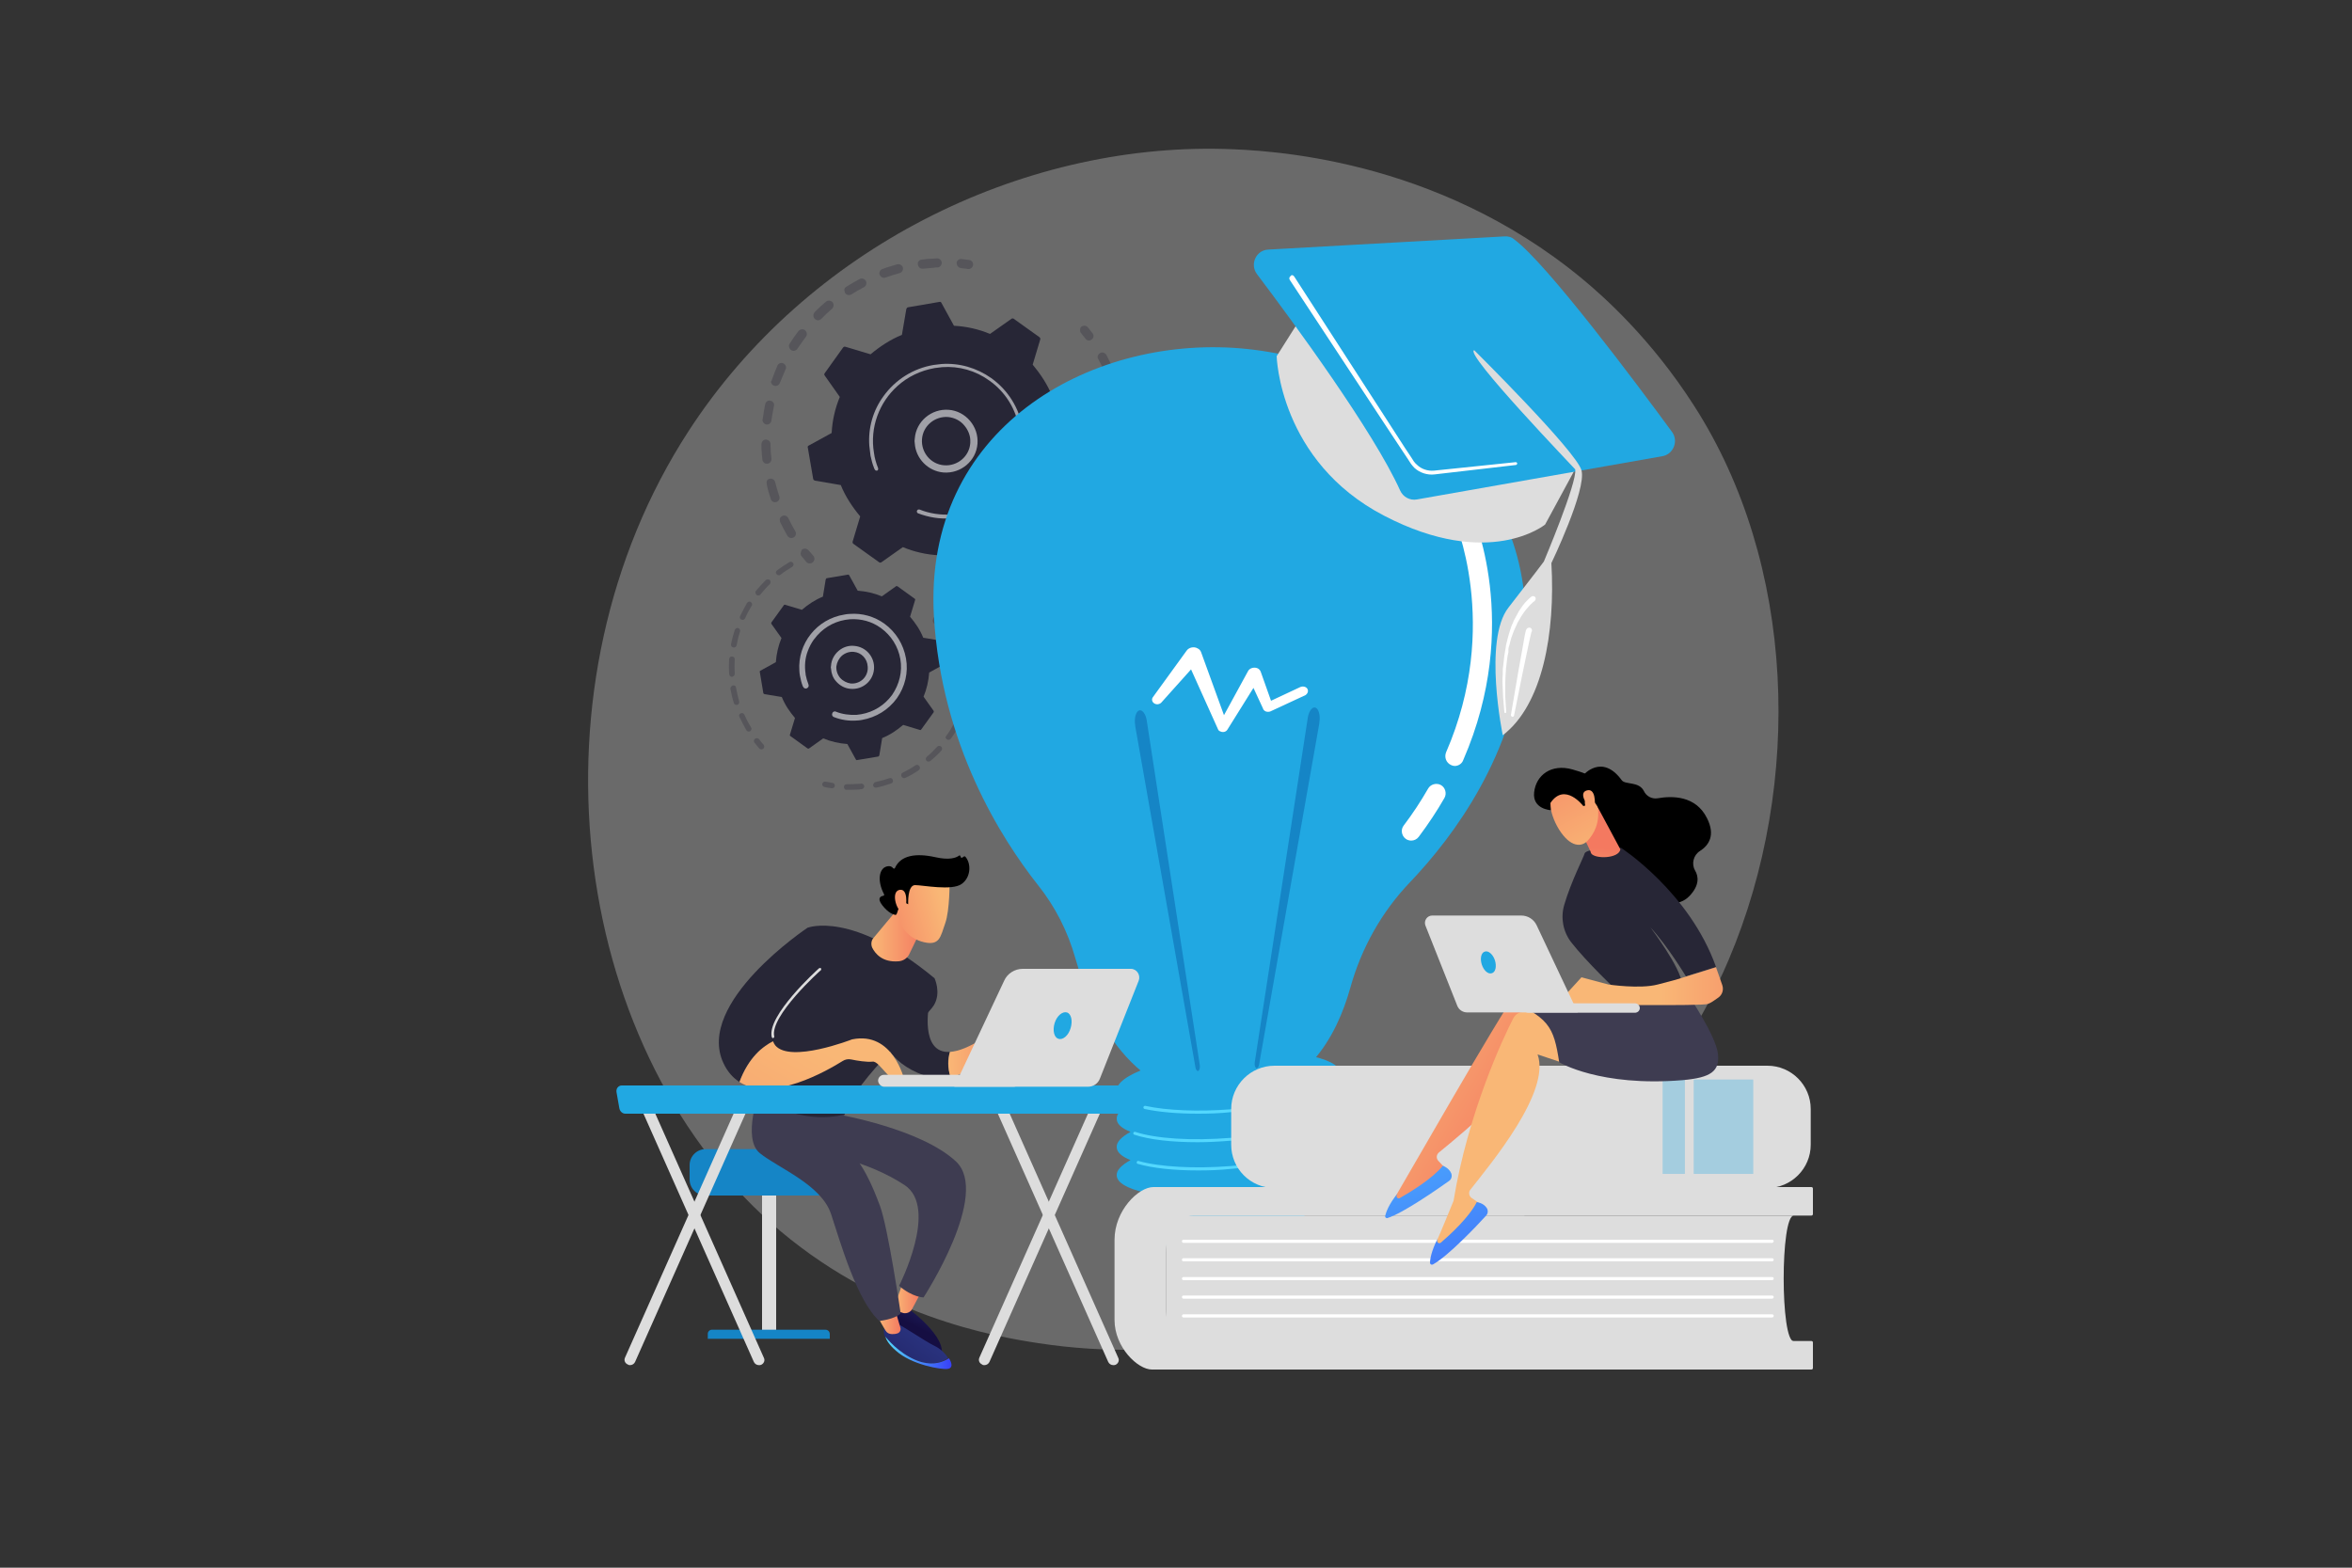 <?xml version="1.0" encoding="utf-8"?>
<!-- Generator: Adobe Illustrator 23.0.3, SVG Export Plug-In . SVG Version: 6.00 Build 0)  -->
<svg version="1.1" xmlns="http://www.w3.org/2000/svg" xmlns:xlink="http://www.w3.org/1999/xlink" x="0px" y="0px"
	 viewBox="0 0 750 500" style="enable-background:new 0 0 750 500;" xml:space="preserve">
<rect x="0" y="0" width="750" height="500" fill="#333333" stroke="none"/>
<style type="text/css">
	.st0{display:none;}
	.st1{display:inline;}
	.st2{fill:#EAEAEA;}
	.st3{display:inline;fill:#EEFBFF;}
	.st4{opacity:0.3;fill:#EBEBEB;}
	.st5{opacity:0.3;}
	.st6{fill:#272636;}
	.st7{opacity:0.56;fill:#FFFFFF;}
	.st8{fill:#21A8E2;}
	.st9{fill:url(#SVGID_1_);}
	.st10{fill:url(#SVGID_2_);}
	.st11{fill:url(#SVGID_3_);}
	.st12{fill:url(#SVGID_4_);}
	.st13{fill:#1585C6;}
	.st14{fill:#FFFFFF;}
	.st15{fill:#DDDDDD;}
	.st16{opacity:0.3;fill:#21A8E2;}
	.st17{fill:url(#SVGID_5_);}
	.st18{fill:url(#SVGID_6_);}
	.st19{fill:#3E3C51;}
	.st20{fill:url(#SVGID_7_);}
	.st21{fill:url(#SVGID_8_);}
	.st22{fill:url(#SVGID_9_);}
	.st23{fill:url(#SVGID_10_);}
	.st24{fill:url(#SVGID_11_);}
	.st25{fill:url(#SVGID_12_);}
	.st26{fill:url(#SVGID_13_);}
	.st27{fill:url(#SVGID_14_);}
	.st28{fill:url(#SVGID_15_);}
	.st29{fill:url(#SVGID_16_);}
	.st30{fill:url(#SVGID_17_);}
	.st31{fill:url(#SVGID_18_);}
	.st32{fill:url(#SVGID_19_);}
	.st33{fill:url(#SVGID_20_);}
	.st34{fill:url(#SVGID_21_);}
	.st35{fill:url(#SVGID_22_);}
</style>
<g id="BACKGROUND" class="st0">
	<g class="st1">
		<g>
			<g>
				<rect x="0" y="0" class="st2" width="750" height="500"/>
			</g>
		</g>
	</g>
	<rect class="st3" width="750" height="500"/>
</g>
<g id="OBJECTS">
	<g>
		<path class="st4" d="M551.2,306.2c-36.8,86.7-134.9,135.3-220,122.2c-13.8-2.1-51.8-8.5-85.4-38.4
			c-64.7-57.7-78.5-171.9-26.3-252.4c38-58.6,106-91.8,170.7-90.1c13.9,0.4,67.3,2.6,114.2,41.3c6.9,5.7,22.1,19.2,35.8,40.6
			C572.5,179.6,575.2,249.7,551.2,306.2z"/>
		<g>
			<g>
				<g class="st5">
					<path class="st6" d="M297.5,197.7c0-0.8,0.7-1.4,1.5-1.4c1.6,0.1,3.2,0.1,4.7,0c0.8,0,1.5,0.6,1.5,1.4c0,0,0,0,0,0
						c0,0.8-0.6,1.5-1.4,1.5c-1.7,0.1-3.3,0.1-5,0c-0.8,0-1.4-0.6-1.4-1.4C297.5,197.8,297.5,197.8,297.5,197.7z M311.4,195.4
						c1.6-0.3,3.1-0.6,4.6-1.1c0.8-0.2,1.6,0.2,1.8,1c0.2,0.8-0.2,1.6-1,1.8c-1.6,0.4-3.2,0.8-4.9,1.1c-0.8,0.1-1.6-0.4-1.7-1.2
						c0-0.1,0-0.1,0-0.2C310.1,196.2,310.7,195.5,311.4,195.4z M323.3,191.8c1.4-0.6,2.9-1.3,4.3-2.1c0.7-0.4,1.6-0.1,2,0.6
						c0.4,0.7,0.1,1.6-0.6,2c-1.5,0.8-3,1.5-4.5,2.2c-0.7,0.3-1.6,0-1.9-0.8c-0.1-0.2-0.1-0.3-0.1-0.5
						C322.4,192.6,322.7,192,323.3,191.8z M334.1,185.6c1.3-0.9,2.5-1.9,3.7-3c0.6-0.5,1.5-0.5,2.1,0.1c0.5,0.6,0.5,1.5-0.1,2.1
						c-1.2,1.1-2.6,2.1-3.9,3.1c-0.7,0.5-1.6,0.3-2-0.3c-0.2-0.2-0.3-0.5-0.3-0.8C333.4,186.4,333.6,185.9,334.1,185.6z
						 M343.2,177.2c1-1.2,2-2.4,3-3.7c0.5-0.7,1.4-0.8,2-0.3c0.7,0.5,0.8,1.4,0.3,2c-1,1.3-2,2.7-3.1,3.9c-0.5,0.6-1.5,0.7-2.1,0.1
						c-0.3-0.3-0.5-0.6-0.5-1C342.8,177.9,342.9,177.5,343.2,177.2z M350.2,167c0.7-1.4,1.4-2.8,2.1-4.3c0.3-0.7,1.2-1.1,1.9-0.8
						c0.7,0.3,1.1,1.2,0.8,1.9c-0.7,1.5-1.4,3-2.2,4.5c-0.4,0.7-1.3,1-2,0.6c-0.5-0.2-0.7-0.7-0.8-1.2
						C350.1,167.5,350.1,167.2,350.2,167z M350.8,112.6c0.7-0.4,1.6-0.1,2,0.6c0.8,1.5,1.5,3,2.2,4.5c0.3,0.7,0,1.6-0.8,1.9
						c-0.7,0.3-1.6,0-1.9-0.8c-0.6-1.4-1.3-2.9-2.1-4.3c-0.1-0.2-0.2-0.4-0.2-0.6C350,113.4,350.3,112.9,350.8,112.6z M354.8,155.4
						c0.4-1.5,0.8-3.1,1.1-4.6c0.1-0.8,0.9-1.3,1.7-1.2c0.8,0.1,1.3,0.9,1.2,1.7c-0.3,1.6-0.7,3.3-1.1,4.9c-0.2,0.8-1,1.2-1.8,1
						c-0.6-0.2-1-0.7-1.1-1.3C354.8,155.7,354.8,155.6,354.8,155.4z M355.8,124.3c0.8-0.2,1.6,0.2,1.8,1c0.4,1.6,0.8,3.2,1.1,4.9
						c0.1,0.8-0.4,1.6-1.2,1.7c-0.8,0.1-1.6-0.4-1.7-1.2c-0.3-1.6-0.6-3.1-1.1-4.6c0-0.1,0-0.2,0-0.3
						C354.7,125.1,355.2,124.5,355.8,124.3z M356.7,143.1c0.1-1.6,0.1-3.2,0-4.7c0-0.8,0.6-1.5,1.4-1.5c0.8,0,1.5,0.6,1.5,1.4
						c0,0,0,0,0,0c0.1,1.7,0.1,3.3,0,5c0,0.8-0.7,1.4-1.5,1.4c-0.8,0-1.4-0.6-1.4-1.4C356.7,143.2,356.7,143.2,356.7,143.1z"/>
					<path class="st6" d="M344.4,105.4c0,0.3,0.1,0.6,0.3,0.8c0.5,0.6,0.9,1.2,1.4,1.8c0.5,0.7,1.4,0.8,2,0.3c0.7-0.5,0.8-1.4,0.3-2
						c-0.5-0.6-1-1.3-1.5-1.9c-0.5-0.6-1.4-0.7-2.1-0.2C344.5,104.5,344.4,104.9,344.4,105.4z"/>
				</g>
				<g class="st5">
					<path class="st6" d="M305.1,84.1c0,0.7,0.6,1.3,1.3,1.4c0.8,0.1,1.5,0.2,2.3,0.3c0.8,0.1,1.5-0.5,1.6-1.3
						c0.1-0.8-0.5-1.5-1.3-1.6c-0.8-0.1-1.6-0.2-2.4-0.3c-0.8-0.1-1.5,0.5-1.6,1.3C305.1,84,305.1,84,305.1,84.1z"/>
					<path class="st6" d="M242.8,141.7c0-0.8,0.6-1.5,1.4-1.5c0.8,0,1.5,0.6,1.5,1.4c0,1.5,0.1,3.1,0.3,4.7c0.1,0.8-0.5,1.5-1.3,1.6
						s-1.5-0.5-1.6-1.3c-0.1-0.7-0.1-1.3-0.2-2C242.8,143.6,242.8,142.6,242.8,141.7z M245.4,152.7c0.8-0.2,1.6,0.3,1.8,1.1
						c0.4,1.5,0.8,3,1.3,4.5c0.3,0.8-0.2,1.6-0.9,1.8c-0.8,0.3-1.6-0.2-1.8-0.9c-0.5-1.5-1-3.1-1.3-4.7c0-0.1,0-0.2,0-0.2
						C244.3,153.5,244.7,152.8,245.4,152.7z M243.2,133.7c0.2-1.6,0.5-3.2,0.8-4.8c0.2-0.8,0.9-1.3,1.7-1.1c0.8,0.2,1.3,0.9,1.1,1.7
						c-0.3,1.5-0.6,3.1-0.8,4.6c-0.1,0.8-0.8,1.4-1.6,1.3c-0.7-0.1-1.2-0.7-1.3-1.4C243.2,133.9,243.2,133.8,243.2,133.7z
						 M249.4,164.6c0.7-0.4,1.6-0.1,2,0.7c0.7,1.4,1.4,2.8,2.2,4.1c0.4,0.7,0.2,1.6-0.5,2c-0.7,0.4-1.6,0.2-2-0.5
						c-0.8-1.4-1.6-2.9-2.3-4.3c-0.1-0.2-0.1-0.4-0.1-0.5C248.5,165.4,248.8,164.9,249.4,164.6z M246.1,121.2
						c0.5-1.5,1.2-3.1,1.8-4.6c0.3-0.7,1.2-1.1,1.9-0.7c0.7,0.3,1.1,1.2,0.7,1.9c-0.6,1.4-1.2,2.9-1.8,4.3c-0.3,0.8-1.1,1.2-1.9,0.9
						c-0.6-0.2-0.9-0.7-1-1.3C246,121.6,246.1,121.4,246.1,121.2z M251.8,109.6c0.9-1.4,1.8-2.7,2.8-4c0.5-0.6,1.4-0.8,2.1-0.3
						c0.6,0.5,0.8,1.4,0.3,2.1c-0.9,1.2-1.8,2.5-2.7,3.8c-0.4,0.7-1.3,0.9-2,0.5c-0.4-0.3-0.6-0.7-0.7-1.1
						C251.5,110.2,251.6,109.9,251.8,109.6z M259.8,99.5c1.2-1.2,2.4-2.3,3.6-3.3c0.6-0.5,1.5-0.4,2.1,0.2c0.5,0.6,0.4,1.5-0.2,2.1
						c-1.2,1-2.3,2.1-3.4,3.2c-0.6,0.6-1.5,0.6-2.1,0c-0.3-0.3-0.4-0.6-0.4-0.9C259.3,100.3,259.5,99.9,259.8,99.5z M269.8,91.5
						c1.4-0.9,2.8-1.7,4.3-2.5c0.7-0.4,1.6-0.1,2,0.6c0.4,0.7,0.1,1.6-0.6,2c-1.4,0.7-2.7,1.5-4,2.3c-0.7,0.4-1.6,0.2-2-0.4
						c-0.1-0.2-0.2-0.5-0.2-0.7C269.1,92.3,269.3,91.8,269.8,91.5z M281.4,85.8c1.5-0.6,3.1-1,4.7-1.5c0.8-0.2,1.6,0.3,1.8,1
						c0.2,0.8-0.3,1.6-1,1.8c-1.5,0.4-3,0.9-4.5,1.4c-0.8,0.3-1.6-0.1-1.9-0.9c0-0.1-0.1-0.3-0.1-0.4
						C280.4,86.6,280.7,86,281.4,85.8z M293.9,82.8c1.2-0.2,2.4-0.3,3.6-0.3c0.4,0,0.9-0.1,1.3-0.1c0.8,0,1.5,0.6,1.5,1.4
						c0,0.8-0.6,1.5-1.4,1.5c-0.4,0-0.8,0-1.2,0.1c-1.1,0.1-2.3,0.2-3.4,0.3c-0.8,0.1-1.5-0.5-1.6-1.3c0,0,0-0.1,0-0.1
						C292.5,83.6,293.1,82.9,293.9,82.8z"/>
					<path class="st6" d="M255.3,176.6c0,0.3,0.1,0.6,0.3,0.8c0.5,0.6,1,1.2,1.5,1.8c0.5,0.6,1.5,0.7,2.1,0.1
						c0.6-0.5,0.7-1.5,0.1-2.1c-0.5-0.6-1-1.2-1.5-1.7c-0.5-0.6-1.4-0.7-2.1-0.2C255.5,175.7,255.3,176.2,255.3,176.6z"/>
				</g>
				<g>
					<path class="st6" d="M280.3,179.3c0.2,0.2,0.6,0.2,0.8,0l6.8-4.8c3.6,1.5,7.5,2.4,11.5,2.6l4,7.3c0.1,0.3,0.4,0.4,0.7,0.3
						l9.9-1.7c0.3,0,0.5-0.3,0.6-0.6l1.4-8.2c3.7-1.5,7-3.7,10-6.2l8,2.4c0.3,0.1,0.6,0,0.8-0.3l5.8-8.1c0.2-0.2,0.2-0.6,0-0.8
						l-4.8-6.8c1.5-3.6,2.4-7.5,2.6-11.5l7.3-4c0.3-0.1,0.4-0.4,0.3-0.7l-1.7-9.9c0-0.3-0.3-0.5-0.6-0.6l-8.2-1.4
						c-1.5-3.7-3.7-7-6.2-10l2.4-8c0.1-0.3,0-0.6-0.3-0.8l-8.1-5.8c-0.2-0.2-0.6-0.2-0.8,0l-6.8,4.8c-3.6-1.5-7.5-2.4-11.5-2.6
						l-4-7.3c-0.1-0.3-0.4-0.4-0.7-0.3l-9.9,1.7c-0.3,0-0.5,0.3-0.6,0.6l-1.4,8.2c-3.7,1.5-7,3.7-10,6.2l-8-2.4
						c-0.3-0.1-0.6,0-0.8,0.3l-5.8,8.1c-0.2,0.2-0.2,0.6,0,0.8l4.8,6.8c-1.5,3.6-2.4,7.5-2.6,11.5l-7.3,4c-0.3,0.1-0.4,0.4-0.3,0.7
						l1.7,9.9c0,0.3,0.3,0.5,0.6,0.6l8.2,1.4c1.5,3.7,3.7,7,6.2,10l-2.4,8c-0.1,0.3,0,0.6,0.3,0.8L280.3,179.3z"/>
					<path class="st7" d="M291.7,139.9c0.4-5.5,5.3-9.6,10.8-9.2c2.7,0.2,5.1,1.5,6.8,3.5c1.7,2,2.6,4.6,2.4,7.3
						c-0.4,5.5-5.3,9.6-10.8,9.2c-5-0.4-8.9-4.5-9.2-9.3C291.6,140.9,291.6,140.4,291.7,139.9z M307.5,135.7
						c-1.3-1.6-3.2-2.5-5.2-2.7c-4.2-0.3-8,2.8-8.3,7.1c-0.3,4.2,2.8,8,7.1,8.3c4.2,0.3,8-2.8,8.3-7.1c0-0.4,0-0.8,0-1.1
						C309.3,138.6,308.6,137,307.5,135.7z"/>
					<path class="st7" d="M277.2,142.1c0.1,0.8,0.2,1.7,0.3,2.5l0,0c0,0.3,0.1,0.5,0.1,0.8c0.3,1.3,0.6,2.6,1.1,3.8c0,0,0,0,0,0.1
						c0,0,0,0.1,0.1,0.1c0,0.1,0.1,0.2,0.1,0.3c0.1,0.2,0.3,0.4,0.6,0.4c0.1,0,0.1,0,0.2,0c0.3-0.1,0.4-0.5,0.3-0.8
						c-0.6-1.5-1.1-3.2-1.3-4.8c-1.4-8.2,1.7-16.2,7.5-21.4c3.2-2.9,7.3-4.9,11.8-5.7c0.8-0.1,1.6-0.2,2.4-0.3
						c5.4-0.4,10.7,1.1,15.1,4.3c5.1,3.6,8.5,9.1,9.5,15.3c2.1,12.8-6.5,24.9-19.3,27.1c-0.8,0.1-1.6,0.2-2.4,0.3
						c-3.4,0.2-6.9-0.3-10.1-1.6c-0.1,0-0.2,0-0.3,0c-0.2,0-0.4,0.2-0.5,0.4c-0.1,0.3,0,0.6,0.3,0.8c3.4,1.3,7,1.9,10.6,1.6
						c0.8-0.1,1.7-0.2,2.5-0.3c13.4-2.3,22.5-15,20.3-28.4c-1.1-6.5-4.7-12.2-10-16c-4.7-3.3-10.2-4.9-15.9-4.5
						c-0.8,0.1-1.7,0.2-2.5,0.3c-6.5,1.1-12.2,4.7-16,10C278.4,130.9,276.8,136.5,277.2,142.1z"/>
				</g>
			</g>
			<g>
				<g class="st5">
					<path class="st6" d="M262.2,250.2c0,0.4,0.3,0.7,0.7,0.8c0.7,0.2,1.5,0.3,2.3,0.4c0.5,0.1,1-0.3,1-0.7c0.1-0.5-0.3-1-0.7-1
						c-0.7-0.1-1.5-0.3-2.2-0.4c-0.5-0.1-1,0.2-1.1,0.7C262.2,250.1,262.2,250.2,262.2,250.2z"/>
					<path class="st6" d="M269.1,251c0-0.5,0.4-0.9,0.9-0.9c1.3,0,2.5,0,3.8-0.1c0.3,0,0.5,0,0.8-0.1c0.5,0,0.9,0.3,1,0.8
						c0,0.5-0.3,0.9-0.8,1c-0.3,0-0.6,0-0.8,0.1c-1.3,0.1-2.7,0.1-4,0.1C269.5,252,269.2,251.6,269.1,251
						C269.1,251.1,269.1,251.1,269.1,251z M279.2,249.4c1.5-0.3,3-0.7,4.4-1.2c0.5-0.2,1,0.1,1.1,0.6c0.2,0.5-0.1,1-0.6,1.1
						c-1.5,0.5-3.1,1-4.6,1.3c-0.5,0.1-1-0.2-1.1-0.7c0,0,0-0.1,0-0.1C278.5,249.9,278.8,249.5,279.2,249.4z M287.9,246.4
						c1.4-0.7,2.7-1.4,4-2.3c0.4-0.3,1-0.2,1.3,0.3c0.3,0.4,0.2,1-0.3,1.3c-1.3,0.9-2.7,1.7-4.2,2.4c-0.4,0.2-1,0-1.2-0.4
						c-0.1-0.1-0.1-0.2-0.1-0.3C287.3,246.9,287.5,246.6,287.9,246.4z M295.5,241.4c1.2-1,2.3-2.1,3.3-3.2c0.3-0.4,0.9-0.4,1.3-0.1
						c0.4,0.3,0.4,0.9,0.1,1.3c-1.1,1.2-2.3,2.3-3.5,3.3c-0.4,0.3-1,0.3-1.3-0.1c-0.1-0.2-0.2-0.3-0.2-0.5
						C295.2,241.8,295.3,241.6,295.5,241.4z M301.8,234.6c0.9-1.2,1.7-2.5,2.4-3.9c0.2-0.4,0.8-0.6,1.2-0.4c0.4,0.2,0.6,0.8,0.4,1.2
						c-0.8,1.4-1.6,2.8-2.6,4.1c-0.3,0.4-0.9,0.5-1.3,0.2c-0.2-0.2-0.4-0.4-0.4-0.7C301.6,235,301.6,234.8,301.8,234.6z
						 M306.1,226.6c0.6-1.4,1-2.9,1.4-4.4c0.1-0.5,0.6-0.8,1.1-0.7c0.5,0.1,0.8,0.6,0.7,1.1c-0.4,1.5-0.9,3.1-1.5,4.6
						c-0.2,0.5-0.7,0.7-1.2,0.5c-0.3-0.1-0.5-0.4-0.6-0.8C306.1,226.8,306.1,226.7,306.1,226.6z M308.4,217.7c0.2-1.5,0.3-3,0.3-4.6
						c0-0.5,0.4-0.9,0.9-0.9c0.5,0,0.9,0.4,0.9,0.9c0,1.6-0.1,3.2-0.3,4.8c-0.1,0.5-0.5,0.8-1,0.8c-0.4-0.1-0.8-0.4-0.8-0.8
						C308.4,217.8,308.4,217.8,308.4,217.7z M308.3,202.9c0.5-0.1,1,0.2,1.1,0.7c0.3,1.3,0.6,2.7,0.8,4.1c0,0.2,0.1,0.4,0.1,0.6
						c0.1,0.5-0.3,0.9-0.8,1c-0.5,0.1-0.9-0.3-1-0.8c0-0.2,0-0.4-0.1-0.6c-0.2-1.3-0.4-2.6-0.7-3.9c0-0.1,0-0.1,0-0.2
						C307.6,203.4,307.9,203,308.3,202.9z"/>
				</g>
				<g class="st5">
					<path class="st6" d="M232.5,214.9c-0.1-1.6-0.1-3.2,0-4.7c0-0.5,0.5-0.9,1-0.8c0.5,0,0.9,0.5,0.8,1c-0.1,1.5-0.1,3,0,4.5
						c0,0.5-0.4,0.9-0.9,1C232.9,215.8,232.5,215.5,232.5,214.9C232.5,215,232.5,215,232.5,214.9z M233.7,218.6c0.5-0.1,1,0.2,1,0.7
						c0.3,1.5,0.6,3,1,4.4c0.1,0.5-0.1,1-0.6,1.1c-0.5,0.1-1-0.1-1.1-0.6c-0.5-1.5-0.8-3.1-1.1-4.6c0,0,0-0.1,0-0.1
						C233,219.1,233.3,218.7,233.7,218.6z M233.1,205.5c0.3-1.5,0.7-3.1,1.2-4.6c0.2-0.5,0.7-0.7,1.1-0.6c0.5,0.2,0.7,0.7,0.6,1.1
						c-0.5,1.4-0.8,2.9-1.1,4.4c-0.1,0.5-0.6,0.8-1.1,0.7c-0.4-0.1-0.7-0.4-0.7-0.8C233.1,205.7,233.1,205.6,233.1,205.5z
						 M236.2,227.5c0.5-0.2,1,0,1.2,0.5c0.6,1.4,1.3,2.7,2.1,4c0.3,0.4,0.1,1-0.3,1.2c-0.4,0.3-1,0.1-1.2-0.3
						c-0.8-1.4-1.5-2.8-2.2-4.2c0-0.1-0.1-0.2-0.1-0.3C235.6,228,235.8,227.7,236.2,227.5z M236,196.5c0.7-1.4,1.4-2.8,2.2-4.2
						c0.3-0.4,0.8-0.6,1.2-0.3c0.4,0.3,0.6,0.8,0.3,1.2c-0.8,1.3-1.5,2.6-2.1,4c-0.2,0.5-0.7,0.6-1.2,0.4c-0.3-0.1-0.5-0.4-0.5-0.8
						C235.9,196.8,236,196.7,236,196.5z M241,188.5c1-1.2,2.1-2.4,3.2-3.5c0.4-0.3,0.9-0.3,1.3,0c0.3,0.4,0.3,0.9,0,1.3
						c-1.1,1-2.1,2.2-3,3.3c-0.3,0.4-0.9,0.5-1.3,0.1c-0.2-0.2-0.3-0.4-0.3-0.6C240.8,188.9,240.9,188.7,241,188.5z M247.8,181.9
						c1.3-1,2.6-1.8,3.9-2.6c0.4-0.3,1-0.1,1.2,0.3c0.3,0.4,0.1,1-0.3,1.2c-1.3,0.8-2.6,1.6-3.7,2.5c-0.4,0.3-1,0.2-1.3-0.2
						c-0.1-0.1-0.2-0.3-0.2-0.5C247.4,182.4,247.5,182.1,247.8,181.9z"/>
					<path class="st6" d="M240.4,236.4c0,0.2,0.1,0.3,0.2,0.5c0.5,0.6,1,1.2,1.5,1.8c0.3,0.4,0.9,0.4,1.3,0.1
						c0.4-0.3,0.4-0.9,0.1-1.3c-0.5-0.5-1-1.1-1.4-1.7c-0.3-0.4-0.9-0.5-1.3-0.2C240.5,235.8,240.4,236.1,240.4,236.4z"/>
				</g>
				<g>
					<path class="st6" d="M257.5,238.7c0.2,0.1,0.4,0.1,0.5,0l4.5-3.2c2.4,1,5,1.6,7.7,1.8l2.7,4.9c0.1,0.2,0.3,0.3,0.5,0.2l6.6-1.1
						c0.2,0,0.3-0.2,0.4-0.4l0.9-5.5c2.5-1,4.7-2.5,6.7-4.2l5.3,1.6c0.2,0.1,0.4,0,0.5-0.2l3.9-5.4c0.1-0.2,0.1-0.4,0-0.5l-3.2-4.5
						c1-2.4,1.6-5,1.8-7.7l4.9-2.7c0.2-0.1,0.3-0.3,0.2-0.5l-1.1-6.6c0-0.2-0.2-0.3-0.4-0.4l-5.5-0.9c-1-2.5-2.5-4.7-4.2-6.7
						l1.6-5.3c0.1-0.2,0-0.4-0.2-0.5l-5.4-3.9c-0.2-0.1-0.4-0.1-0.5,0l-4.5,3.2c-2.4-1-5-1.6-7.7-1.8l-2.7-4.9
						c-0.1-0.2-0.3-0.3-0.5-0.2l-6.6,1.1c-0.2,0-0.3,0.2-0.4,0.4l-0.9,5.5c-2.5,1-4.7,2.5-6.7,4.2l-5.3-1.6c-0.2-0.1-0.4,0-0.5,0.2
						l-3.9,5.4c-0.1,0.2-0.1,0.4,0,0.5l3.2,4.5c-1,2.4-1.6,5-1.8,7.7l-4.9,2.7c-0.2,0.1-0.3,0.3-0.2,0.5l1.1,6.6
						c0,0.2,0.2,0.3,0.4,0.4l5.5,0.9c1,2.5,2.5,4.7,4.2,6.7l-1.6,5.3c-0.1,0.2,0,0.4,0.2,0.5L257.5,238.7z"/>
					<path class="st7" d="M265,212.3c0.1-1.8,1-3.5,2.4-4.7c1.4-1.2,3.2-1.8,5-1.6c3.8,0.3,6.6,3.6,6.3,7.4
						c-0.3,3.8-3.6,6.6-7.4,6.3c-1.8-0.1-3.5-1-4.7-2.4c-1-1.1-1.5-2.5-1.6-4C264.9,213,264.9,212.7,265,212.3z M272.2,207.9
						c-1.3-0.1-2.6,0.3-3.7,1.2c-1,0.9-1.6,2.1-1.8,3.4l0,0c-0.1,1.3,0.3,2.6,1.2,3.7c0.9,1,2.1,1.6,3.4,1.8
						c2.8,0.2,5.2-1.8,5.4-4.6c0-0.2,0-0.5,0-0.7C276.6,210.1,274.7,208.1,272.2,207.9z"/>
					<path class="st7" d="M254.9,213.9c0,0.6,0.1,1.1,0.2,1.7c0.2,1.1,0.5,2.3,0.9,3.3c0,0,0,0.1,0.1,0.1c0.1,0.4,0.5,0.6,0.9,0.6
						c0.1,0,0.2,0,0.3-0.1c0.5-0.2,0.7-0.7,0.5-1.2c-0.4-1-0.7-2.1-0.9-3.1l0,0c0-0.1,0-0.1,0-0.2c-0.4-2.5-0.2-5.1,0.7-7.4
						c0.5-1.3,1.1-2.5,1.9-3.6c0,0,0,0,0,0c0,0,0-0.1,0.1-0.1c2.4-3.3,5.9-5.5,9.9-6.2c0.5-0.1,1-0.1,1.6-0.2
						c3.5-0.2,6.9,0.7,9.8,2.8c3.3,2.4,5.5,5.9,6.2,9.9c0.7,4-0.3,8-2.6,11.4c-2.4,3.3-5.9,5.5-9.9,6.2c-0.5,0.1-1,0.1-1.5,0.2
						c-2.2,0.1-4.5-0.2-6.5-1c-0.1-0.1-0.3-0.1-0.4-0.1c-0.3,0-0.7,0.2-0.8,0.6c-0.2,0.5,0,1,0.5,1.2c2.3,0.9,4.8,1.3,7.3,1.1
						c0.6,0,1.1-0.1,1.7-0.2c4.5-0.8,8.4-3.2,11.1-6.9c2.6-3.7,3.7-8.2,2.9-12.7c-0.8-4.5-3.2-8.4-6.9-11.1c-3.2-2.3-7.1-3.4-11-3.1
						c-0.6,0-1.2,0.1-1.7,0.2C260.4,197.4,254.3,205.3,254.9,213.9z"/>
				</g>
			</g>
		</g>
		<g>
			<path class="st8" d="M427.4,351.2c-0.1-1.6-1.7-2.9-4.4-4c2.9-1.6,4.6-3.3,4.4-5c-0.4-5.1-16.7-8-36.4-6.4
				c-19.7,1.6-35.3,7-34.9,12.2c0.1,1.6,1.7,2.9,4.4,4c-2.9,1.6-4.6,3.3-4.4,5c0.1,1.6,1.7,2.9,4.4,4c-2.9,1.6-4.6,3.3-4.4,5
				c0.1,1.6,1.7,2.9,4.4,4c-2.9,1.6-4.6,3.3-4.4,5c0.2,2.3,3.5,4.1,8.8,5.3c-0.1,1.7,0,3.5,0.1,5.6c0.8,9.5,11.4,16.9,25.5,16.9
				c14.1,0,26.3-10.1,26.4-19.6c0-2.3-0.1-4.4-0.3-6.2c6.7-2.3,10.9-5,10.6-7.7c-0.1-1.6-1.7-2.9-4.4-4c2.9-1.6,4.6-3.3,4.4-5
				c-0.1-1.6-1.7-2.9-4.4-4C425.9,354.6,427.5,352.9,427.4,351.2z"/>
			<g>
				<linearGradient id="SVGID_1_" gradientUnits="userSpaceOnUse" x1="388.29" y1="386.897" x2="357.416" y2="499.366">
					<stop  offset="0" style="stop-color:#53D8FF"/>
					<stop  offset="1" style="stop-color:#3840F7"/>
				</linearGradient>
				<path class="st9" d="M381.9,382.4c-5.8,0-11.2-0.4-15.6-1.3c-0.3,0-0.4-0.3-0.4-0.6c0-0.3,0.3-0.4,0.6-0.4
					c6.9,1.3,16.1,1.6,26,0.8c8.1-0.7,15.6-2,21.8-3.8c0.3-0.1,0.5,0.1,0.6,0.3c0.1,0.3-0.1,0.5-0.3,0.6c-6.3,1.8-13.9,3.1-22,3.8
					C388.9,382.2,385.3,382.4,381.9,382.4z"/>
				<linearGradient id="SVGID_2_" gradientUnits="userSpaceOnUse" x1="387.147" y1="386.583" x2="356.274" y2="499.052">
					<stop  offset="0" style="stop-color:#53D8FF"/>
					<stop  offset="1" style="stop-color:#3840F7"/>
				</linearGradient>
				<path class="st10" d="M382,373.3c-7.6,0-14.4-0.7-19.2-2.1c-0.3-0.1-0.4-0.3-0.3-0.6c0.1-0.3,0.3-0.4,0.6-0.3
					c6.8,1.9,17.8,2.5,29.4,1.6c11.4-0.9,22.1-3.2,28.6-6.2c0.2-0.1,0.5,0,0.6,0.2c0.1,0.2,0,0.5-0.2,0.6c-6.5,3-17.3,5.4-28.9,6.3
					C389,373.2,385.4,373.3,382,373.3z"/>
				<linearGradient id="SVGID_3_" gradientUnits="userSpaceOnUse" x1="384.277" y1="385.796" x2="353.403" y2="498.265">
					<stop  offset="0" style="stop-color:#53D8FF"/>
					<stop  offset="1" style="stop-color:#3840F7"/>
				</linearGradient>
				<path class="st11" d="M381.9,364.3c-8.2,0-15.4-0.8-20.2-2.4c-0.2-0.1-0.4-0.3-0.3-0.6c0.1-0.2,0.3-0.4,0.6-0.3
					c6.7,2.2,18.1,2.9,30.5,1.9c11.4-0.9,22.1-3.2,28.6-6.2c0.2-0.1,0.5,0,0.6,0.2c0.1,0.2,0,0.5-0.2,0.6c-6.5,3-17.3,5.4-28.9,6.3
					C388.9,364.1,385.3,364.3,381.9,364.3z"/>
				<linearGradient id="SVGID_4_" gradientUnits="userSpaceOnUse" x1="383.508" y1="385.584" x2="352.634" y2="498.054">
					<stop  offset="0" style="stop-color:#53D8FF"/>
					<stop  offset="1" style="stop-color:#3840F7"/>
				</linearGradient>
				<path class="st12" d="M382,355.2c-6.5,0-12.4-0.5-17-1.5c-0.3-0.1-0.4-0.3-0.4-0.6c0.1-0.3,0.3-0.4,0.6-0.4
					c6.9,1.5,16.9,1.9,27.3,1.1c11.3-0.9,22-3.2,28.4-6.1c0.2-0.1,0.5,0,0.6,0.2c0.1,0.2,0,0.5-0.2,0.6c-6.5,3-17.3,5.3-28.7,6.2
					C388.9,355.1,385.4,355.2,382,355.2z"/>
			</g>
			<path class="st8" d="M342.9,305.6c-2.4-8.5-6.4-16.4-11.9-23.3c-11.7-14.8-30.8-44.8-33.2-85.8c-3.4-59.6,49.4-89.4,97.7-85.4
				c48.2,4.1,95.8,40,90.6,95.4c-3.2,34.1-22.3,60-36.5,74.9c-9,9.4-15.5,21-19,33.6c-4.3,15.4-14.4,34.6-38.6,35.8
				C360.9,352.3,347.9,323.2,342.9,305.6z"/>
			<path class="st13" d="M400.1,338.9L417,229.1c0.3-2.3,1.5-3.8,2.5-3.4c1,0.4,1.6,2.5,1.2,4.8c0,0.1,0,0.1,0,0.2l-19.2,108.8
				c-0.1,0.8-0.6,1.3-0.9,1.2C400.2,340.4,400,339.7,400.1,338.9z"/>
			<path class="st13" d="M382.6,339.8L365.7,230c-0.3-2.3-1.5-3.8-2.5-3.4c-1,0.4-1.6,2.5-1.2,4.8c0,0.1,0,0.1,0,0.2l19.2,108.8
				c0.1,0.8,0.6,1.3,0.9,1.2C382.5,341.3,382.7,340.5,382.6,339.8z"/>
			<path class="st14" d="M416.9,219.7c-0.4-0.7-1.4-0.9-2.2-0.6l-9.4,4.4l-3.3-9.3c-0.2-0.5-0.6-0.9-1.1-1.1c-1.1-0.4-2.4,0-2.9,0.9
				l0,0l-7.7,14.1L383,208l0,0c-0.2-0.5-0.5-0.9-1.1-1.2c-1.2-0.7-2.8-0.3-3.5,0.7l-10.8,14.9c-0.4,0.6-0.3,1.4,0.4,1.9
				c0.7,0.5,1.7,0.4,2.3-0.2l9.5-10.6l8.6,19.1l0,0c0.1,0.3,0.4,0.6,0.8,0.7c0.8,0.4,1.8,0.1,2.2-0.6l8.3-13.3l3.1,6.7l0,0.1
				c0,0,0,0.1,0.1,0.1c0.4,0.7,1.4,0.9,2.2,0.6l11.2-5.2C417,221.2,417.3,220.4,416.9,219.7z"/>
			<path class="st14" d="M450,268.1c-0.6,0-1.3-0.2-1.8-0.6c-1.3-1-1.6-2.9-0.6-4.2c2.9-3.8,5.5-7.8,7.8-11.8
				c0.8-1.4,2.7-1.9,4.1-1.1c1.4,0.8,1.9,2.7,1.1,4.1c-2.4,4.2-5.2,8.4-8.2,12.4C451.8,267.7,450.9,268.1,450,268.1z"/>
			<path class="st14" d="M463.9,244.3c-0.4,0-0.8-0.1-1.2-0.3c-1.5-0.7-2.2-2.4-1.6-4c17.7-40.7,2.5-74.8,2.3-75.2
				c-0.7-1.5,0-3.3,1.5-4c1.5-0.7,3.3,0,4,1.5c0.7,1.5,16.5,36.9-2.3,80.1C466.2,243.6,465,244.3,463.9,244.3z"/>
		</g>
		<g>
			<g>
				<g>
					<path class="st15" d="M572,427.8l-200.2,0v-40.1l200.2,0C567.7,387.7,567.7,427.8,572,427.8z"/>
					<path class="st15" d="M371.8,417.7v-18.3c0-6.5,4-11.7,8.8-11.7h197c0.3,0,0.5-0.2,0.5-0.5v-8.1c0-0.3-0.2-0.5-0.5-0.5H367.8
						c-4.8,0-12.4,7.5-12.4,16.8V421c0,8.7,7.4,15.8,11.9,15.8h210.3c0.3,0,0.5-0.2,0.5-0.5v-8.1c0-0.3-0.2-0.5-0.5-0.5H379.4
						C375.2,427.8,371.8,423.3,371.8,417.7z"/>
				</g>
				<path class="st14" d="M565.1,396.4H377.4c-0.3,0-0.5-0.2-0.5-0.5c0-0.3,0.2-0.5,0.5-0.5h187.7c0.3,0,0.5,0.2,0.5,0.5
					C565.5,396.2,565.3,396.4,565.1,396.4z"/>
				<path class="st14" d="M565.1,402.3H377.4c-0.3,0-0.5-0.2-0.5-0.5s0.2-0.5,0.5-0.5h187.7c0.3,0,0.5,0.2,0.5,0.5
					S565.3,402.3,565.1,402.3z"/>
				<path class="st14" d="M565.1,408.3H377.4c-0.3,0-0.5-0.2-0.5-0.5s0.2-0.5,0.5-0.5h187.7c0.3,0,0.5,0.2,0.5,0.5
					S565.3,408.3,565.1,408.3z"/>
				<path class="st14" d="M565.1,414.2H377.4c-0.3,0-0.5-0.2-0.5-0.5s0.2-0.5,0.5-0.5h187.7c0.3,0,0.5,0.2,0.5,0.5
					S565.3,414.2,565.1,414.2z"/>
				<path class="st14" d="M565.1,420.2H377.4c-0.3,0-0.5-0.2-0.5-0.5s0.2-0.5,0.5-0.5h187.7c0.3,0,0.5,0.2,0.5,0.5
					S565.3,420.2,565.1,420.2z"/>
			</g>
			<g>
				<path class="st15" d="M406.4,378.9h157.2c7.6,0,13.8-6.2,13.8-13.8v-11.4c0-7.6-6.2-13.8-13.8-13.8H406.4
					c-7.6,0-13.8,6.2-13.8,13.8v11.4C392.6,372.7,398.7,378.9,406.4,378.9z"/>
				
					<rect x="540.1" y="344.4" transform="matrix(-1 -1.224647e-16 1.224647e-16 -1 1099.177 718.802)" class="st16" width="19" height="30.1"/>
				
					<rect x="530.2" y="344.4" transform="matrix(-1 -1.224647e-16 1.224647e-16 -1 1067.469 718.802)" class="st16" width="7.1" height="30.1"/>
			</g>
		</g>
		<g>
			<g>
				<rect x="243" y="377.9" class="st15" width="4.5" height="48.2"/>
				<path class="st13" d="M264.7,427h-39v-1.6c0-0.7,0.6-1.3,1.3-1.3h36.2c0.8,0,1.4,0.6,1.4,1.4V427z"/>
				<path class="st13" d="M272.1,376.2c0,2.8-2.3,5.1-5.1,5.1h-42c-2.8,0-5.1-2.3-5.1-5.1v-4.6c0-2.8,2.3-5.1,5.1-5.1h42
					c2.8,0,5.1,2.3,5.1,5.1V376.2z"/>
			</g>
			<g>
				
					<linearGradient id="SVGID_5_" gradientUnits="userSpaceOnUse" x1="3218.002" y1="408.034" x2="3210.138" y2="423.5" gradientTransform="matrix(1 0 0 1 -2917.523 0)">
					<stop  offset="0" style="stop-color:#2B3582"/>
					<stop  offset="1" style="stop-color:#150E42"/>
				</linearGradient>
				<path class="st17" d="M289.6,417.3c0,0,12.7,9.2,10.5,15.3c0,0-13.9-6-15.6-10.7c-1.7-4.7,0.3-6.8,0.3-6.8L289.6,417.3z"/>
				
					<linearGradient id="SVGID_6_" gradientUnits="userSpaceOnUse" x1="3203.049" y1="414.188" x2="3210.883" y2="414.188" gradientTransform="matrix(1 0 0 1 -2917.523 0)">
					<stop  offset="0" style="stop-color:#F9B776"/>
					<stop  offset="1" style="stop-color:#F47960"/>
				</linearGradient>
				<path class="st18" d="M287.7,409.6l-2.1,6c-0.3,0.9,0,1.9,0.8,2.5c0.4,0.3,1,0.5,1.7,0.7c1.1,0.2,2.2-0.3,2.7-1.2l2.5-4.7
					L287.7,409.6z"/>
				<path class="st19" d="M267.5,355.5c0,0,26.1,4.5,37.3,14.9c11.2,10.4-10.3,43.4-10.3,43.4s-3.5,0-7.8-3.7
					c0,0,12.7-24.8,1.8-32.1c-12.3-8.1-26.6-10-26.6-10l5.3-11.7L267.5,355.5z"/>
				
					<linearGradient id="SVGID_7_" gradientUnits="userSpaceOnUse" x1="3213.439" y1="423.671" x2="3186.177" y2="459.321" gradientTransform="matrix(1 0 0 1 -2917.523 0)">
					<stop  offset="0" style="stop-color:#2B3582"/>
					<stop  offset="1" style="stop-color:#150E42"/>
				</linearGradient>
				<path class="st20" d="M297.9,429.2c-2.8-1.3-10.7-6.8-12.1-7.1c-1.3-0.2-3.7,1.3-3.7,1.3s-0.6,1,0,2.8c1.9,2.2,6,6.5,11.5,8.1
					c4.1,1.2,6.9,0.1,8.7-1.2C301.5,431.7,299.8,430.1,297.9,429.2z"/>
				
					<linearGradient id="SVGID_8_" gradientUnits="userSpaceOnUse" x1="3199.796" y1="431.392" x2="3220.861" y2="431.392" gradientTransform="matrix(1 0 0 1 -2917.523 0)">
					<stop  offset="0" style="stop-color:#53D8FF"/>
					<stop  offset="1" style="stop-color:#3840F7"/>
				</linearGradient>
				<path class="st21" d="M293.8,434.4c-5.5-1.6-9.7-5.9-11.5-8.1c0.4,1.2,1.3,2.7,3.4,4.5c5,4.5,14.5,6.1,16.5,5.8
					c1.6-0.2,1.5-1.7,0.4-3.4C300.7,434.4,297.9,435.5,293.8,434.4z"/>
				
					<linearGradient id="SVGID_9_" gradientUnits="userSpaceOnUse" x1="3197.384" y1="421.418" x2="3204.736" y2="421.418" gradientTransform="matrix(1 0 0 1 -2917.523 0)">
					<stop  offset="0" style="stop-color:#F9B776"/>
					<stop  offset="1" style="stop-color:#F47960"/>
				</linearGradient>
				<path class="st22" d="M279.9,419.5c0,0.8,1.6,3.4,2.5,4.9c0.4,0.7,1.2,1.1,2,1.1c0.5,0,1.1,0,1.7-0.2c0.8-0.2,1.3-1.1,1-1.9
					l-1.8-6.1L279.9,419.5z"/>
				<path class="st19" d="M242.3,347.6c0,0-5.8,15.5,0,20.2c5.8,4.7,19.6,10,22.7,19.4c3.1,9.4,8.3,27.7,15.4,34.1
					c0,0,4.9-0.5,6.8-2.4c0,0-4-27.3-6.6-34.3c-2.3-6.1-5.7-14.8-12.1-19.7c-1.8-1.4-1.5-3.6-0.7-5.8l1.6-3.9L242.3,347.6z"/>
				<path class="st6" d="M302.9,335.5c-9.7,0.6-6.7-15-6.5-15.6l-14.8,10.4c0,0,0.8,8.3,13.1,12.7c3.1,1.1,5.9,1.2,8.5,0.6
					C302,340.5,302.2,337.7,302.9,335.5z"/>
				
					<linearGradient id="SVGID_10_" gradientUnits="userSpaceOnUse" x1="3219.849" y1="336.634" x2="3245.497" y2="336.634" gradientTransform="matrix(1 0 0 1 -2917.523 0)">
					<stop  offset="0" style="stop-color:#F9B776"/>
					<stop  offset="1" style="stop-color:#F47960"/>
				</linearGradient>
				<path class="st23" d="M321.7,330.8c-3.6-2.5-7.7,0-7.7,0c-4.8,3.2-8.4,4.5-11.1,4.7c-0.6,2.2-0.8,5,0.2,8.1
					c5.4-1.2,9.3-5.1,11-7.1c0.6-0.7,1.7-0.9,2.4-0.3c0.8,0.6,1.5,1.4,1.4,2.3c-0.3,1.7,1.7,2.2,1.9,1.6c0.1-0.6-0.7-4.3-0.7-4.3
					s3.9,4,5.5,5.5c1.5,1.5,3.5,0,3.5,0S325.3,333.3,321.7,330.8z"/>
				<path class="st6" d="M257.5,295.9c0,0,14.2-5.7,40.5,16.1c0,0,2.2,4.6-0.2,8.6c-2.4,4.1-25.3,23.8-28.4,34.8
					c0,0-13.6,4.4-27.7-6.1C241.6,349.3,242.9,318.8,257.5,295.9z"/>
				
					<linearGradient id="SVGID_11_" gradientUnits="userSpaceOnUse" x1="3195.378" y1="298.783" x2="3212.395" y2="298.783" gradientTransform="matrix(1 0 0 1 -2917.523 0)">
					<stop  offset="0" style="stop-color:#F9B776"/>
					<stop  offset="1" style="stop-color:#F47960"/>
				</linearGradient>
				<path class="st24" d="M285.5,290.8l-7,8.4c-0.7,0.8-0.8,2-0.4,3c1,2,3.3,4.8,8.4,4.4c1.5-0.1,2.9-1,3.5-2.4l4.9-10.1
					L285.5,290.8z"/>
				<path class="st6" d="M246.5,332.1c-1.6-6.7,15-21.6,15-21.6l-4-14.6c0,0-35.9,23.9-26.8,43.2c1.3,2.8,3.1,4.7,5.1,6
					C238.7,337.2,243.3,333.7,246.5,332.1z"/>
				<path class="st15" d="M246.5,331.1c-0.2,0-0.3-0.1-0.4-0.3c-1.7-6.8,14.4-21.4,15.1-22c0.2-0.1,0.4-0.1,0.6,0
					c0.1,0.2,0.1,0.4,0,0.6c-0.2,0.1-16.5,14.8-14.9,21.2C246.9,330.8,246.8,331,246.5,331.1C246.6,331.1,246.5,331.1,246.5,331.1z"
					/>
				
					<linearGradient id="SVGID_12_" gradientUnits="userSpaceOnUse" x1="3183.774" y1="336.942" x2="3118.625" y2="450.152" gradientTransform="matrix(1 0 0 1 -2917.523 0)">
					<stop  offset="0" style="stop-color:#F9B776"/>
					<stop  offset="1" style="stop-color:#F47960"/>
				</linearGradient>
				<path class="st25" d="M271.7,331.5c0,0-19.7,7.7-24.5,1.9c-0.3-0.4-0.5-0.8-0.7-1.3c-3.2,1.6-7.8,5.2-10.7,13
					c10.4,6.6,28.1-3.7,32.9-6.7c0.8-0.5,1.7-0.7,2.7-0.5c1.9,0.4,5,0.9,6.8,0.7c2.5-0.4,6.1,8.5,10.2,5.8
					C288.3,344.3,284.8,328.8,271.7,331.5z"/>
				<g>
					
						<linearGradient id="SVGID_13_" gradientUnits="userSpaceOnUse" x1="3159.355" y1="-2352.766" x2="3138.365" y2="-2336.705" gradientTransform="matrix(0.922 0.387 -0.387 0.922 -3522.997 1234.513)">
						<stop  offset="0" style="stop-color:#F9B776"/>
						<stop  offset="1" style="stop-color:#F47960"/>
					</linearGradient>
					<path class="st26" d="M302.8,281.1c0,0,0.1,9.2-1.4,13.4c-1.5,4.2-1.7,7.2-6.8,6c-5.1-1.2-8.1-5.2-8.5-10.2
						c0,0-0.7-7.7,1.1-9.9C289.1,278.2,302.8,281.1,302.8,281.1z"/>
					<path d="M289,288.1l0.6,0.3c0,0-0.3-6.1,2.2-6.1c2.5,0,11.8,1.9,14.9-0.4c3-2.2,3-6.6,1.1-8.7c-0.1-0.1-0.3-0.1-0.5,0l-0.4,0.3
						c-0.2,0.2-0.6,0-0.6-0.3l0,0c0-0.3-0.3-0.5-0.5-0.3c-0.9,0.7-3.1,1.5-7.5,0.5c-6.3-1.4-11.1-0.6-12.9,3.4
						c-0.1,0.3-0.4,0.3-0.6,0.1c-0.3-0.4-1-0.9-2.2-0.5c-2.2,0.7-3,4.4-0.7,8.8c0.1,0.2,0,0.5-0.2,0.5c-0.8,0.1-2.2,0.7-0.3,3.1
						c1.9,2.4,3.5,2.9,4.1,3c0.2,0,0.3-0.1,0.4-0.2l1.3-3.7c0.1-0.2,0.3-0.3,0.5-0.2L289,288.1z"/>
					
						<linearGradient id="SVGID_14_" gradientUnits="userSpaceOnUse" x1="3156.751" y1="-2356.168" x2="3135.761" y2="-2340.107" gradientTransform="matrix(0.922 0.387 -0.387 0.922 -3522.997 1234.513)">
						<stop  offset="0" style="stop-color:#F9B776"/>
						<stop  offset="1" style="stop-color:#F47960"/>
					</linearGradient>
					<path class="st27" d="M288.9,288.9c0,0,0.8-5.5-2-5.1c-2.8,0.5-1.2,6.1,0.5,7L288.9,288.9z"/>
				</g>
			</g>
			<g>
				<g>
					<path class="st15" d="M355,435.4c0.2,0,0.5,0,0.7-0.1c0.9-0.4,1.3-1.4,0.9-2.2l-36.5-82.1c-0.4-0.9-1.4-1.2-2.3-0.9
						c-0.9,0.4-1.3,1.4-0.9,2.2l36.5,82.1C353.7,435,354.3,435.4,355,435.4z"/>
					<path class="st15" d="M313.9,435.4c0.7,0,1.3-0.4,1.6-1l36.5-82.1c0.4-0.9,0-1.8-0.9-2.2c-0.9-0.4-1.9,0-2.3,0.9L312.3,433
						c-0.4,0.9,0,1.8,0.9,2.2C313.4,435.4,313.6,435.4,313.9,435.4z"/>
					<path class="st15" d="M242,435.4c0.2,0,0.5,0,0.7-0.1c0.9-0.4,1.3-1.4,0.9-2.2l-36.5-82.1c-0.4-0.9-1.4-1.2-2.3-0.9
						c-0.9,0.4-1.3,1.4-0.9,2.2l36.5,82.1C240.7,435,241.3,435.4,242,435.4z"/>
					<path class="st15" d="M200.9,435.4c0.7,0,1.3-0.4,1.6-1l36.5-82.1c0.4-0.9,0-1.8-0.9-2.2c-0.9-0.4-1.9,0-2.3,0.9L199.3,433
						c-0.4,0.9,0,1.8,0.9,2.2C200.5,435.4,200.7,435.4,200.9,435.4z"/>
				</g>
				<path class="st8" d="M196.6,348.4c-0.1-0.5,0-1.1,0.3-1.5c0.3-0.4,0.8-0.7,1.3-0.7h166c0.6,0,1.2,0.4,1.6,1
					c0.3,0.6,0.4,1.4,0.1,2l-1.8,4.4c-0.4,1-1.3,1.6-2.3,1.6H199.4c-0.9,0-1.7-0.7-1.9-1.7L196.6,348.4z"/>
			</g>
			<g>
				<path class="st15" d="M281.8,346.6C281.9,346.6,281.9,346.6,281.8,346.6l41.5,0c1,0,1.9-0.8,1.9-1.9c0-1-0.8-1.9-1.9-1.9
					l-41.4,0c-1,0-1.9,0.8-1.9,1.9C280.1,345.7,280.9,346.5,281.8,346.6z"/>
				<path class="st15" d="M360.6,309h-34.5c-2.5,0-4.9,1.5-5.9,3.8l-15.9,33.8H347c1.6,0,3.1-1,3.7-2.5l12.4-31.3
					C363.8,311,362.5,309,360.6,309z"/>
				<path class="st8" d="M336.3,326.3c-0.7,2.3-0.2,4.6,1.2,5c1.4,0.5,3.2-1,3.9-3.4c0.7-2.3,0.2-4.6-1.2-5
					C338.8,322.5,337,324,336.3,326.3z"/>
			</g>
		</g>
		<g>
			
				<linearGradient id="SVGID_15_" gradientUnits="userSpaceOnUse" x1="9929.089" y1="331.859" x2="9876.409" y2="361.928" gradientTransform="matrix(-1 0 0 1 10366.477 0)">
				<stop  offset="0" style="stop-color:#F9B776"/>
				<stop  offset="1" style="stop-color:#F47960"/>
			</linearGradient>
			<path class="st28" d="M445.4,380.9c0.1,0,33.5-58.5,38-64c0.8-0.9,1.9-1.4,3.1-1.3l9.3,1.1l11,23.7l-18.3-10.6
				c1.8,12.5-21.6,31.1-29.7,37.8c-0.8,0.7-0.9,1.9-0.1,2.7l3.2,3.4c-5.3,5.3-11.4,8.8-18.2,10.4L445.4,380.9z"/>
			<linearGradient id="SVGID_16_" gradientUnits="userSpaceOnUse" x1="431.238" y1="320.976" x2="479.715" y2="459.991">
				<stop  offset="0" style="stop-color:#53D8FF"/>
				<stop  offset="1" style="stop-color:#3840F7"/>
			</linearGradient>
			<path class="st29" d="M460.1,371.8c0,0,2,0.7,2.7,2.5c0.3,0.9,0,1.9-0.8,2.4c-3.4,2.4-14.5,10.2-19.6,11.8
				c-0.4,0.1-0.8-0.3-0.7-0.7c0.3-1.2,1.1-3.6,3.9-7.1l-0.2,0.5c-0.3,0.6,0.4,1.3,1,0.9C449.7,380.2,456.7,376,460.1,371.8z"/>
			
				<linearGradient id="SVGID_17_" gradientUnits="userSpaceOnUse" x1="9923.993" y1="339.358" x2="10104.238" y2="226.522" gradientTransform="matrix(-1 0 0 1 10366.477 0)">
				<stop  offset="0" style="stop-color:#F9B776"/>
				<stop  offset="1" style="stop-color:#F47960"/>
			</linearGradient>
			<path class="st30" d="M458.4,395.2c0.1,0,5.1-12.1,5.1-12.2c4.6-28,15.8-52,19.1-58.3c0.6-1.1,1.6-1.8,2.8-1.9l9.4-0.8l15.5,21
				l-20-6.7c4.3,11.9-14.9,34.8-21.4,43.1c-0.7,0.8-0.5,2.1,0.4,2.7l3.8,2.6c-4.1,6.3-9.3,10.9-15.7,13.8L458.4,395.2z"/>
			<linearGradient id="SVGID_18_" gradientUnits="userSpaceOnUse" x1="438.76" y1="318.353" x2="487.237" y2="457.368">
				<stop  offset="0" style="stop-color:#53D8FF"/>
				<stop  offset="1" style="stop-color:#3840F7"/>
			</linearGradient>
			<path class="st31" d="M470.9,383.4c0,0,2.1,0.2,3.2,1.9c0.5,0.8,0.4,1.8-0.3,2.5c-2.8,3.1-12.1,12.9-16.9,15.5
				c-0.4,0.2-0.9-0.1-0.9-0.5c0-1.2,0.4-3.7,2.4-7.7l-0.1,0.5c-0.2,0.7,0.6,1.2,1.2,0.7C462.5,393.7,468.5,388.2,470.9,383.4z"/>
			<g>
				<path class="st19" d="M538.6,317.7c0,0,8.5,12.6,9.2,18.3c0.7,5.7-2.3,7.7-11.2,8.5c-26.4,2.2-39.4-5.7-39.4-5.7
					c-1.8-11.5-3.1-14.4-18.2-20.7c0,0,19.1,1.5,22.9,0C505.8,316.7,538.6,317.7,538.6,317.7z"/>
			</g>
			<g>
				<path d="M504.9,247.2c0,0,5.9-7,12.2,1.6c1.1,1.6,5.5,0.3,7.1,3.5c0.8,1.7,2.6,2.6,4.4,2.3c4.6-0.8,12.1-0.9,15.7,6.3
					c2.8,5.5,0.6,8.7-2.2,10.5c-2.1,1.3-2.8,4.1-1.6,6.2c1.2,2,1.4,4.8-1.7,8.1c-6.9,7.4-20.7-4.7-20.7-4.7l-10.9-25.8L504.9,247.2z
					"/>
				<path class="st6" d="M515.7,316.1c0,0-9.9-9.4-14.7-15.6c-2.6-3.4-3.4-7.8-2.2-11.9c2.2-7.5,6.2-15.2,6.5-16.4
					c0.6-1.8,11.6-1.8,11.6-1.8s21.8,14.1,30.3,38l-9.6,3c0,0-5.7-9.5-11.3-15.6c0,0,9.7,12.8,10.1,18.1L515.7,316.1z"/>
				
					<linearGradient id="SVGID_19_" gradientUnits="userSpaceOnUse" x1="-4400.359" y1="314.527" x2="-4347.881" y2="314.527" gradientTransform="matrix(1 0 0 1 4930.013 0)">
					<stop  offset="0" style="stop-color:#F9B776"/>
					<stop  offset="1" style="stop-color:#F47960"/>
				</linearGradient>
				<path class="st32" d="M496.9,319.8l7.4-8.1l8.6,2.3c0,0,10,1.5,15.7,0c5.7-1.5,5.7-1.5,5.7-1.5l12.9-4l2,5.7
					c0.5,1.5,0,3.1-1.3,4c-1.1,0.8-2.4,1.7-3.3,2c-1.7,0.7-39.1,0.2-39.1,0.2L496.9,319.8z"/>
				
					<linearGradient id="SVGID_20_" gradientUnits="userSpaceOnUse" x1="-6204.158" y1="-150.505" x2="-6201.593" y2="-169.272" gradientTransform="matrix(0.997 -7.170000e-02 7.170000e-02 0.997 6707.114 -5.28)">
					<stop  offset="0" style="stop-color:#F9B776"/>
					<stop  offset="1" style="stop-color:#F47960"/>
				</linearGradient>
				<path class="st33" d="M509.3,257.1l7.4,13.8c-0.5,3-8.1,3.1-9.3,1.3c-0.1-0.2-0.2-0.4-0.2-0.6l-4.4-9.2
					c-0.2-0.9,2.3-3.9,3.1-4.4l3-1.6C510,255.9,505.2,255.8,509.3,257.1z"/>
				<g>
					
						<linearGradient id="SVGID_21_" gradientUnits="userSpaceOnUse" x1="-7868.058" y1="-53.759" x2="-7843.904" y2="-96.745" gradientTransform="matrix(0.546 -0.838 0.838 0.546 4849.513 -6289.852)">
						<stop  offset="0" style="stop-color:#F9B776"/>
						<stop  offset="1" style="stop-color:#F47960"/>
					</linearGradient>
					<path class="st34" d="M494.3,253.9c0,0-0.8,4.7,2.8,10.6c3.7,5.9,7.3,5.7,9.2,3.6c1.9-2.1,4.1-5.6,3.1-11.6
						C508.3,250.6,495.5,247.9,494.3,253.9z"/>
					<path d="M504.9,257.1c0,0-5.9-7.8-10.5-1l0.1,2.3c0,0-5.9-0.3-5.3-5.7c0.6-5.5,5.5-9.2,12.2-7.3c6.7,1.9,10.6,4,11.4,8.7
						c0.8,4.7-3,3.9-3,3.9s-1.5-3.2-3.2-3.4c-1.8-0.2-1.1,2.3-1.1,2.3L504.9,257.1z"/>
					
						<linearGradient id="SVGID_22_" gradientUnits="userSpaceOnUse" x1="-7862.917" y1="-50.87" x2="-7838.763" y2="-93.856" gradientTransform="matrix(0.546 -0.838 0.838 0.546 4849.513 -6289.852)">
						<stop  offset="0" style="stop-color:#F9B776"/>
						<stop  offset="1" style="stop-color:#F47960"/>
					</linearGradient>
					<path class="st35" d="M506.3,256.9c0,0-3.1-4-0.3-4.8c2.8-0.8,2.7,3.9,2.5,5.7L506.3,256.9z"/>
				</g>
			</g>
			<g>
				<path class="st15" d="M521.5,323C521.4,323,521.4,323,521.5,323l-34.2,0c-0.8,0-1.5-0.7-1.5-1.5c0-0.8,0.7-1.5,1.5-1.5l34.1,0
					c0.8,0,1.5,0.7,1.5,1.5C522.9,322.3,522.3,322.9,521.5,323z"/>
				<path class="st15" d="M456.7,292h28.4c2.1,0,4,1.2,4.9,3.1l13.1,27.8h-35.3c-1.3,0-2.6-0.8-3.1-2.1l-10.2-25.7
					C454,293.6,455.1,292,456.7,292z"/>
				<path class="st8" d="M476.7,306.3c0.6,1.9,0.2,3.8-1,4.1c-1.2,0.4-2.6-0.9-3.2-2.8c-0.6-1.9-0.2-3.8,1-4.1
					C474.6,303.1,476.1,304.4,476.7,306.3z"/>
			</g>
		</g>
		<g>
			<path class="st15" d="M418.8,95.1l-11.7,18.5c0,0,0.8,33.5,34.3,50.9c33.5,17.4,51.3,2.8,51.3,2.8l14.9-27.5L418.8,95.1z"/>
			<path class="st8" d="M479.7,75.4l-75.3,4.2c-3.9,0.2-5.9,4.7-3.6,7.8c11.4,15.1,37.2,50.2,45.7,69.1c0.9,2,3.1,3.2,5.3,2.8
				l78.3-13.8c3.5-0.6,5.2-4.8,3.1-7.7c-11.2-15.3-39.9-53.7-50.3-61.4C482,75.6,480.9,75.3,479.7,75.4z"/>
			<path class="st15" d="M470.1,111.7c0,0,32.5,32.2,34.2,38.3c1.7,6.1-9.6,29.6-9.6,29.6c1.3,22.3-2.8,45.2-15.5,54.9
				c0,0-6.3-30.3,1.8-40.7c8.1-10.4,11.3-14.7,11.3-14.7s10.7-25.3,10-29.4C502.3,149.6,466.6,112.5,470.1,111.7z"/>
			<path class="st14" d="M412.7,88.2L441,132l7.1,11l1.8,2.7l0.9,1.4c0.3,0.4,0.6,0.8,1,1.1c1.4,1.4,3.5,2.1,5.5,1.9l26-2.7
				c0.3,0,0.5,0.2,0.5,0.4c0,0.2-0.2,0.5-0.4,0.5l-25.9,3c-2.3,0.3-4.8-0.5-6.5-2.1c-0.4-0.4-0.8-0.9-1.1-1.3l-0.9-1.4l-1.8-2.7
				l-7.2-10.9l-28.7-43.6c-0.3-0.4-0.2-1,0.3-1.3C411.8,87.6,412.4,87.7,412.7,88.2L412.7,88.2z"/>
			<path class="st14" d="M489.2,191.8c-0.1,0.1-0.3,0.2-0.4,0.3l-0.4,0.4c-0.3,0.2-0.5,0.5-0.8,0.8l-0.8,0.9
				c-0.2,0.3-0.5,0.6-0.7,0.9c-0.2,0.3-0.4,0.6-0.7,1c-0.2,0.3-0.4,0.6-0.6,1l-0.6,1c-0.2,0.3-0.4,0.7-0.5,1l-0.5,1.1
				c-0.2,0.4-0.3,0.7-0.5,1.1c-0.3,0.7-0.5,1.5-0.8,2.2l-0.6,2.3c-0.1,0.2-0.1,0.4-0.2,0.6l-0.1,0.6L481,208
				c-0.4,1.5-0.5,3.1-0.7,4.7c-0.1,0.4-0.1,0.8-0.1,1.2l-0.1,1.2c0,0.8-0.1,1.6-0.1,2.4c0,1.6,0,3.2,0,4.8l0.3,4.8l0,0
				c0,0.2-0.1,0.3-0.3,0.3c-0.2,0-0.3-0.1-0.3-0.3l-0.4-4.8c-0.1-1.6-0.1-3.2-0.2-4.8c0-0.8,0-1.6,0.1-2.4l0-1.2
				c0-0.4,0-0.8,0.1-1.2c0.2-1.6,0.3-3.2,0.6-4.8l0.2-1.2l0.1-0.6c0-0.2,0.1-0.4,0.1-0.6l0.6-2.4c0.2-0.8,0.5-1.6,0.7-2.3
				c0.1-0.4,0.3-0.8,0.4-1.2l0.5-1.1c0.1-0.4,0.3-0.7,0.5-1.1l0.6-1.1c0.2-0.4,0.4-0.7,0.6-1.1c0.2-0.4,0.4-0.7,0.7-1.1
				c0.2-0.3,0.5-0.7,0.7-1l0.8-1c0.3-0.3,0.6-0.6,0.9-0.9c0.3-0.3,0.6-0.6,1-0.9c0.4-0.3,1-0.2,1.3,0.2
				C489.8,190.9,489.7,191.5,489.2,191.8C489.3,191.8,489.3,191.8,489.2,191.8L489.2,191.8z"/>
			<path class="st14" d="M488.3,201.7l-0.7,3.1l-0.7,3.3l-1.4,6.7l-2.7,13.4c-0.1,0.3-0.3,0.5-0.6,0.4c-0.3-0.1-0.4-0.3-0.4-0.6
				l2.3-13.5l1.2-6.7l0.6-3.4l0.3-1.7l0.2-0.9l0.1-0.4c0-0.2,0.1-0.4,0.2-0.6c0.2-0.5,0.7-0.7,1.2-0.6c0.4,0.1,0.7,0.6,0.6,1.1
				L488.3,201.7z"/>
		</g>
	</g>
</g>
</svg>

